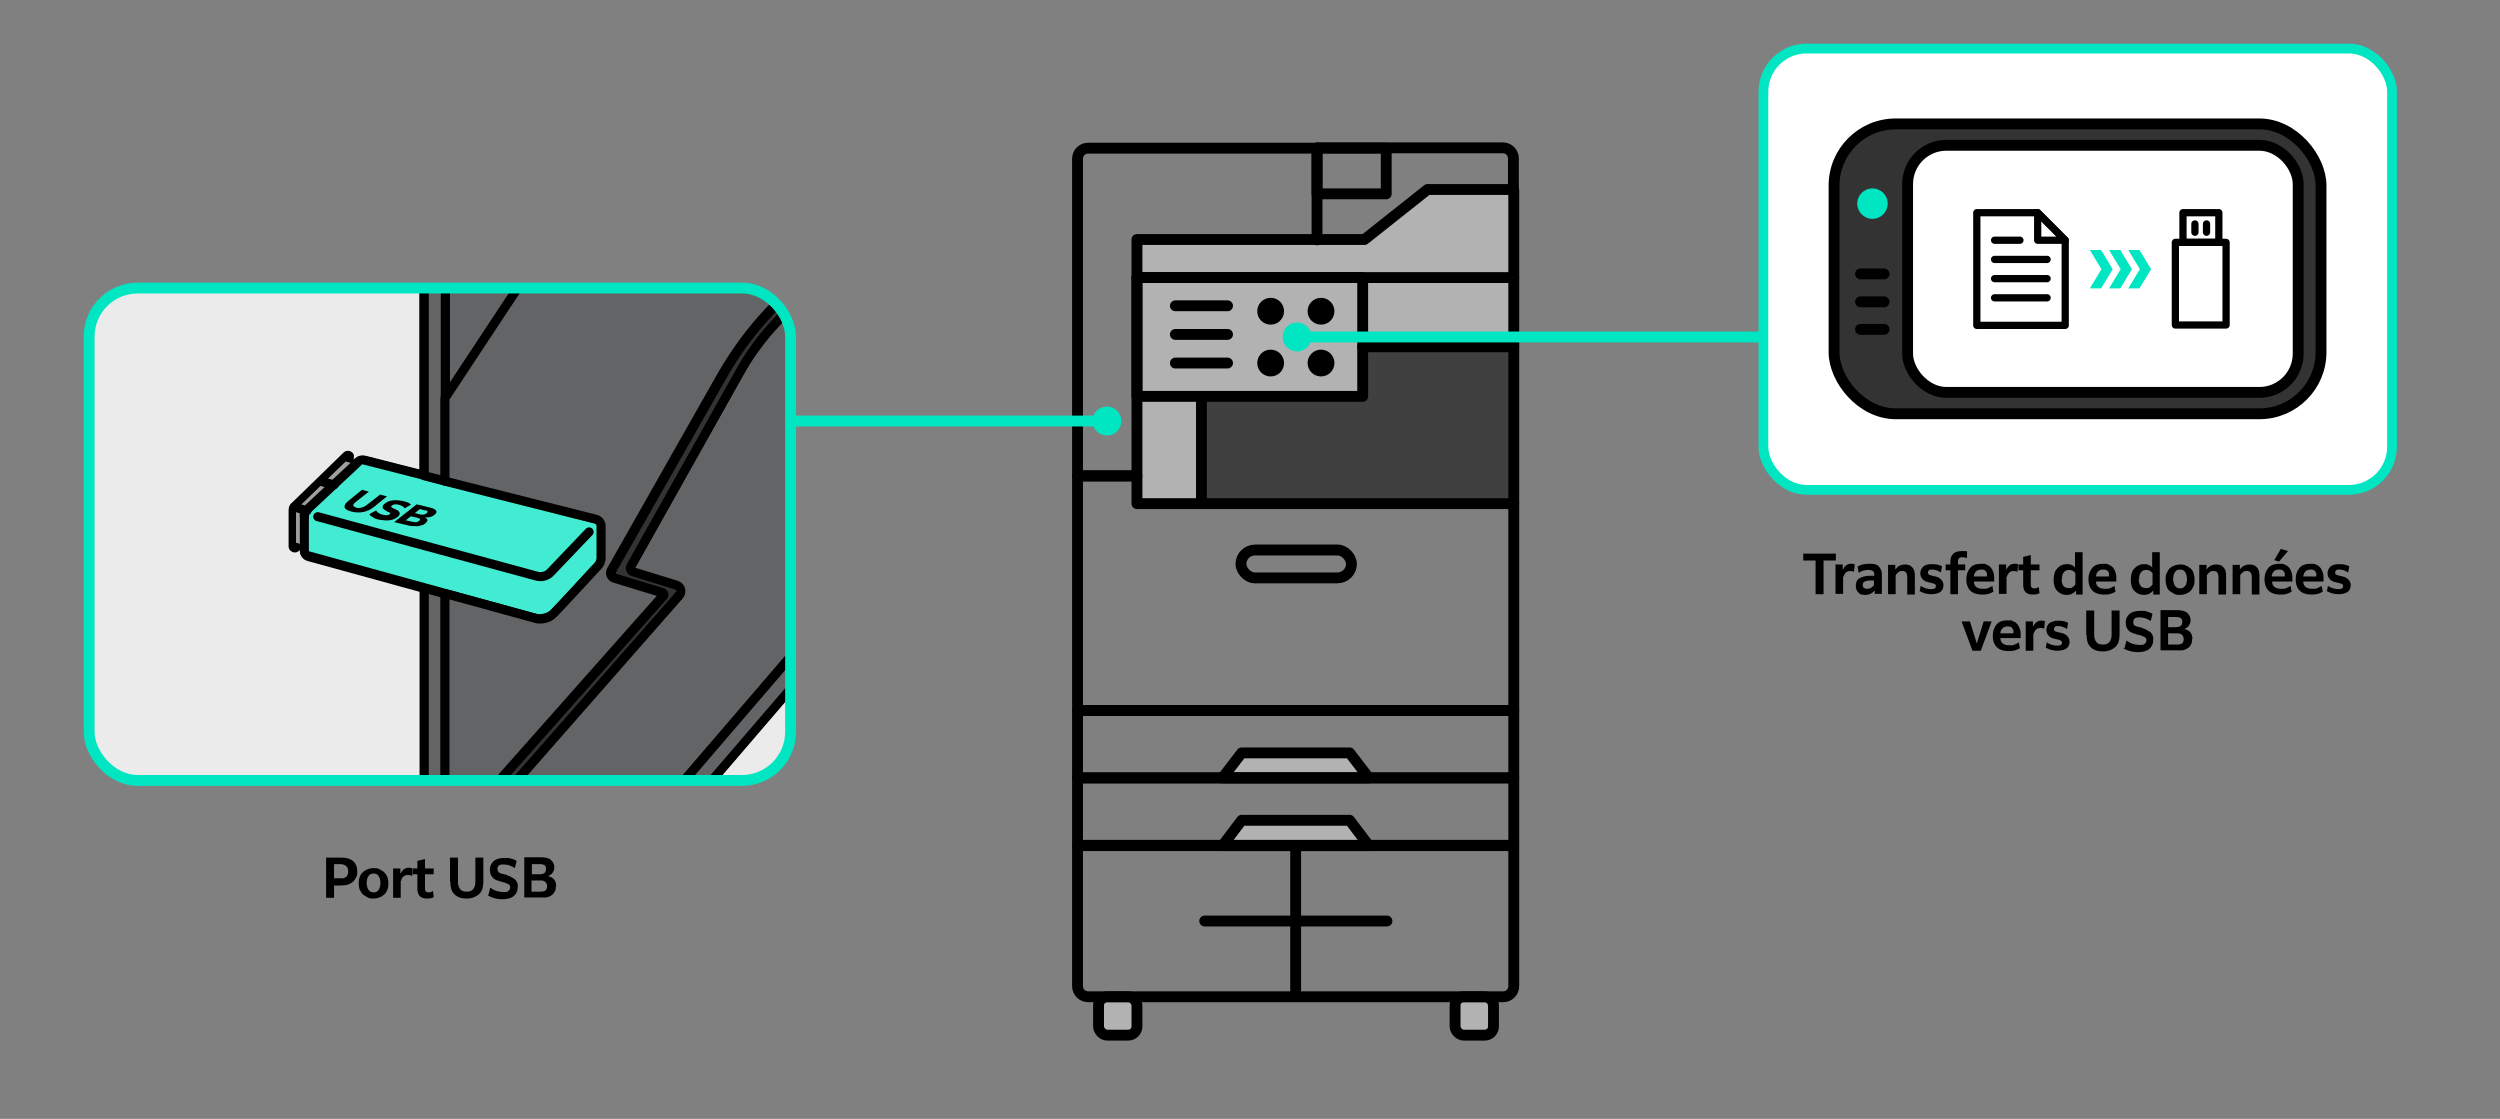 <?xml version="1.0" encoding="UTF-8"?>
<svg xmlns="http://www.w3.org/2000/svg" xmlns:xlink="http://www.w3.org/1999/xlink" id="Layer_1" version="1.1" viewBox="0 0 690 308.8">
  <rect x="0" y="0" width="690" height="308.8" fill="#808080" stroke="none"/>
  <!-- Generator: Adobe Illustrator 29.0.0, SVG Export Plug-In . SVG Version: 2.1.0 Build 186)  -->
  <defs>
    <style>
      .st0 {
        fill: #404040;
      }

      .st1, .st2, .st3, .st4, .st5 {
        fill: none;
      }

      .st2, .st3, .st6, .st7, .st8, .st4, .st9, .st10, .st11, .st12 {
        stroke: #000;
      }

      .st2, .st3, .st7, .st4, .st9, .st5, .st10, .st13, .st11, .st12 {
        stroke-linecap: round;
        stroke-linejoin: round;
      }

      .st2, .st7, .st9, .st10, .st11, .st12 {
        stroke-width: 2.5px;
      }

      .st3, .st6, .st8, .st5 {
        stroke-width: 3px;
      }

      .st6, .st8 {
        stroke-miterlimit: 10;
      }

      .st6, .st10 {
        fill: #333;
      }

      .st8, .st14, .st13 {
        fill: #fff;
      }

      .st4 {
        stroke-width: 2px;
      }

      .st9 {
        fill: #42ecd2;
      }

      .st5, .st13 {
        stroke: #00e5c2;
      }

      .st15 {
        clip-path: url(#clippath-1);
      }

      .st13 {
        stroke-width: 2.7px;
      }

      .st16 {
        fill: #00e5c2;
      }

      .st17 {
        fill: #9f9f9f;
      }

      .st11 {
        fill: #636466;
      }

      .st12 {
        fill: #ebebeb;
      }

      .st18 {
        clip-path: url(#clippath);
      }

      .st19 {
        fill: #b2b2b2;
      }
    </style>
    <clipPath id="clippath">
      <rect class="st1" x="24.6" y="79.5" width="193.6" height="135.9" rx="13.4" ry="13.4"></rect>
    </clipPath>
    <clipPath id="clippath-1">
      <polygon class="st1" points="82.5 152.4 83.7 150.5 81.7 149.8 81.7 140.6 95.4 127.3 97.6 128 97.7 125 95.5 123.9 79 139.4 79.3 152.7 82.5 152.4"></polygon>
    </clipPath>
  </defs>
  <g>
    <polygon class="st19" points="394.1 52.5 376.7 66.2 313.8 66.2 313.8 139 417.8 139 417.8 113 417.8 66.2 417.8 52.5 394.1 52.5"></polygon>
    <polygon class="st0" points="375.2 96.3 375.2 109.4 332.5 109.4 332.5 139 417.8 139 417.8 96.3 375.2 96.3"></polygon>
    <g>
      <polygon class="st19" points="377.8 214.7 372.5 207.8 342.7 207.8 337.4 214.7 377.8 214.7"></polygon>
      <polygon class="st19" points="377.8 233.4 372.5 226.4 342.7 226.4 337.4 233.4 377.8 233.4"></polygon>
      <g>
        <rect class="st19" x="401.6" y="275.1" width="10.6" height="10.6" rx="2.4" ry="2.4"></rect>
        <rect class="st19" x="303.2" y="275.1" width="10.6" height="10.6" rx="2.4" ry="2.4"></rect>
      </g>
      <rect class="st3" x="363.5" y="40.9" width="19.1" height="12.6"></rect>
      <line class="st3" x1="363.5" y1="40.9" x2="363.5" y2="66.2"></line>
      <polygon class="st3" points="313.8 139 313.8 131.4 297.4 131.4 297.4 196.1 313.8 196.1 417.8 196.1 417.8 139 313.8 139"></polygon>
      <rect class="st3" x="297.4" y="196.1" width="120.4" height="18.6"></rect>
      <polygon class="st3" points="377.8 214.7 372.5 207.8 342.7 207.8 337.4 214.7 377.8 214.7"></polygon>
      <polygon class="st3" points="377.8 233.4 372.5 226.4 342.7 226.4 337.4 233.4 377.8 233.4"></polygon>
      <rect class="st3" x="297.4" y="214.7" width="120.4" height="18.6"></rect>
      <path class="st3" d="M297.4,233.4h120.4v38.8c0,1.6-1.3,2.9-2.9,2.9h-114.6c-1.6,0-2.9-1.3-2.9-2.9v-38.8h0Z"></path>
      <line class="st3" x1="357.6" y1="233.4" x2="357.6" y2="275.1"></line>
      <line class="st3" x1="332.5" y1="254.2" x2="382.8" y2="254.2"></line>
      <g>
        <rect class="st3" x="401.6" y="275.1" width="10.6" height="10.6" rx="2.4" ry="2.4"></rect>
        <rect class="st3" x="303.2" y="275.1" width="10.6" height="10.6" rx="2.4" ry="2.4"></rect>
      </g>
      <path class="st3" d="M363.5,40.9h-63.2c-1.6,0-2.9,1.3-2.9,2.9v87.5h16.4v-65.2h62.8l17.4-13.8h23.7v-8.6c0-1.6-1.3-2.9-2.9-2.9h-51.4,0Z"></path>
      <line class="st3" x1="313.8" y1="76.6" x2="417.8" y2="76.6"></line>
      <rect class="st3" x="313.8" y="76.6" width="62.3" height="32.8"></rect>
      <g>
        <path d="M350.7,82.2h0c2,0,3.7,1.6,3.7,3.7h0c0,2-1.6,3.7-3.7,3.7h0c-2,0-3.7-1.6-3.7-3.7h0c0-2,1.6-3.7,3.7-3.7Z"></path>
        <path d="M350.7,96.5h0c2,0,3.7,1.6,3.7,3.7h0c0,2-1.6,3.7-3.7,3.7h0c-2,0-3.7-1.6-3.7-3.7h0c0-2,1.6-3.7,3.7-3.7Z"></path>
        <path d="M364.6,96.5h0c2,0,3.7,1.6,3.7,3.7h0c0,2-1.6,3.7-3.7,3.7h0c-2,0-3.7-1.6-3.7-3.7h0c0-2,1.6-3.7,3.7-3.7Z"></path>
        <path d="M364.6,82.2h0c2,0,3.7,1.6,3.7,3.7h0c0,2-1.6,3.7-3.7,3.7h0c-2,0-3.7-1.6-3.7-3.7h0c0-2,1.6-3.7,3.7-3.7Z"></path>
      </g>
      <line class="st3" x1="324.4" y1="84.4" x2="338.8" y2="84.4"></line>
      <line class="st3" x1="324.4" y1="92.3" x2="338.8" y2="92.3"></line>
      <line class="st3" x1="324.4" y1="100.2" x2="338.8" y2="100.2"></line>
      <line class="st3" x1="417.8" y1="52.5" x2="417.8" y2="139"></line>
      <line class="st3" x1="417.8" y1="95.7" x2="376.1" y2="95.7"></line>
      <line class="st3" x1="331.6" y1="109.4" x2="331.6" y2="139"></line>
      <rect class="st3" x="342.5" y="151.8" width="30.5" height="7.7" rx="3.9" ry="3.9"></rect>
    </g>
  </g>
  <circle class="st16" cx="305.5" cy="116.2" r="4"></circle>
  <g>
    <path d="M92.2,244.3v3.5h-2.2v-11.1h4.2c1.4,0,2.5.3,3.3,1,.7.6,1.1,1.6,1.1,2.8s0,1.1-.3,1.6-.4.8-.7,1.1c-.3.3-.6.5-1,.7-.4.2-.8.3-1.2.4-.4,0-.8.1-1.3.1h-1.9,0ZM94,238.5h-1.8v3.9h1.7c.2,0,.5,0,.7,0s.4,0,.6-.2.4-.2.5-.3.2-.3.3-.6.1-.5.1-.8c0-1.3-.8-2-2.3-2h0Z"></path>
    <path d="M104.7,247.7c-.5.2-1,.3-1.6.3s-1.1,0-1.6-.3-.9-.5-1.3-.8c-.4-.4-.6-.8-.9-1.3-.2-.5-.3-1.1-.3-1.8s.1-1.3.3-1.8c.2-.5.5-1,.9-1.3.4-.4.8-.6,1.3-.8s1-.3,1.6-.3,1.1,0,1.6.3c.5.2.9.5,1.3.8.4.4.6.8.9,1.3.2.5.3,1.1.3,1.8s-.1,1.3-.3,1.8c-.2.5-.5,1-.9,1.3-.4.4-.8.6-1.3.8ZM103.1,246.3c.6,0,1.1-.2,1.4-.7.3-.4.5-1.1.5-1.9s-.2-1.4-.5-1.9-.8-.7-1.4-.7-1.1.2-1.4.7c-.3.4-.5,1.1-.5,1.9s.2,1.4.5,1.9c.3.4.8.7,1.4.7Z"></path>
    <path d="M110.6,243.1v4.7h-2.1v-8.1h2v1.5c.3-.6.6-1,1-1.3s.8-.4,1.3-.4.7,0,1,.2v2c-.5-.1-.8-.2-1.2-.2s-.9.1-1.2.4c-.4.2-.6.7-.7,1.2h0Z"></path>
    <path d="M119.8,247.6c-.6.3-1.2.4-2,.4-1.7,0-2.6-.9-2.6-2.7v-4h-1.3v-1.6h1.3v-2.1l2.1-.5v2.6h2.4v1.6h-2.4v3.7c0,.4,0,.8.2,1,.2.2.4.3.8.3s.8-.1,1.2-.4l.2,1.7h0Z"></path>
    <path d="M124.2,243.4v-6.7h2.2v6.7c0,.9.2,1.5.6,2,.4.5,1,.7,1.8.7s1.4-.2,1.8-.7c.4-.5.6-1.1.6-2v-6.7h2.2v6.7c0,1.5-.4,2.7-1.2,3.4s-1.9,1.2-3.4,1.2-2.6-.4-3.4-1.2c-.8-.8-1.1-1.9-1.1-3.4h0Z"></path>
    <path d="M134.8,247l.5-2c1.1.8,2.3,1.2,3.6,1.2s1.1-.1,1.4-.3c.3-.2.5-.5.5-.9s0-.3,0-.4c0-.1-.1-.2-.2-.3-.1-.1-.2-.2-.3-.3-.1,0-.3-.1-.5-.2s-.4-.1-.5-.2c-.2,0-.4-.1-.7-.2-.3,0-.5-.1-.7-.2s-.4-.1-.7-.2c-.3-.1-.5-.2-.6-.3-.2-.1-.4-.2-.5-.4-.2-.2-.4-.4-.5-.6-.1-.2-.2-.4-.3-.7,0-.3-.1-.6-.1-.9,0-1,.4-1.8,1-2.4.7-.6,1.7-.9,3-.9s1.3,0,1.9.2c.6.1,1.1.4,1.5.6l-.5,2c-.9-.6-1.9-1-3-1s-1.1.1-1.4.3-.4.5-.4.9,0,.3.1.5.1.3.2.4.2.2.5.3c.2.1.4.2.6.2.2,0,.5.1.8.2.2,0,.4.1.5.2.1,0,.3.1.5.2.2,0,.4.1.5.2s.3.2.5.3c.2.1.3.2.5.3.1.1.2.2.4.4.1.2.2.3.3.5s.1.4.2.6c0,.2,0,.5,0,.7,0,1.1-.4,1.9-1.1,2.5-.7.6-1.8.9-3.2.9s-2.9-.4-4-1.1h0Z"></path>
    <path d="M153.4,244.7c0,.5,0,.9-.2,1.2s-.4.7-.6.9-.5.4-.9.6c-.4.1-.7.3-1.1.3-.4,0-.8,0-1.2,0h-4.7v-11.1h4.5c1.2,0,2.2.2,2.8.7.6.5,1,1.2,1,2.1s-.6,2.1-1.8,2.4c1.5.3,2.3,1.2,2.3,2.7ZM148.9,238.5h-2.1v2.8h2.1c.5,0,1-.1,1.3-.3s.5-.6.5-1.1-.1-.9-.4-1.1-.7-.3-1.3-.3h0ZM146.7,243v3.1h2.4c.6,0,1.1-.1,1.4-.3s.5-.6.5-1.2-.2-.9-.5-1.2-.8-.4-1.4-.4h-2.4Z"></path>
  </g>
  <g>
    <path d="M506.7,154.7h-3.4v9.3h-2.2v-9.3h-3.4v-1.9h9v1.9h0Z"></path>
    <path d="M508.7,159.2v4.7h-2.1v-8.1h2v1.5c.3-.6.6-1,1-1.3s.8-.4,1.3-.4.7,0,1,.2l-.2,2c-.3-.1-.7-.2-1-.2s-.9.1-1.2.4-.6.7-.7,1.2h0Z"></path>
    <path d="M517.4,164v-1c-.7.8-1.5,1.2-2.6,1.2s-1.5-.2-1.9-.7c-.5-.4-.7-1.1-.7-1.9s.3-1.6,1-2c.7-.4,1.7-.7,3.1-.7h1v-.3c0-.5-.1-.8-.4-1-.2-.2-.7-.3-1.3-.3-1,0-1.9.3-2.6.8l-.3-1.7c.8-.6,1.9-.8,3.3-.8s2.1.2,2.6.8.8,1.2.8,2.1v5.4h-2ZM515.4,162.5c.4,0,.8-.1,1.1-.3s.6-.5.7-.8v-1.2h-.7c-.8,0-1.4.1-1.8.3-.4.2-.6.5-.6.9s.1.6.3.8c.2.2.5.3.9.3h0Z"></path>
    <path d="M523.2,158.8v5.2h-2.1v-8.1h2v1.3c.7-1,1.6-1.4,2.7-1.4s1.5.3,2,.8.7,1.3.7,2.2v5.3h-2.1v-4.8c0-1.1-.4-1.7-1.3-1.7s-.8.1-1.1.3-.6.5-.8.9h0Z"></path>
    <path d="M529.8,163.4l.3-1.7c.9.6,1.9.9,2.9.9s1.3-.3,1.3-.8-.1-.4-.3-.6c-.2-.1-.7-.3-1.3-.4-.3,0-.6-.2-.8-.2s-.5-.2-.7-.3c-.2-.1-.5-.3-.6-.5-.2-.2-.3-.4-.4-.6s-.2-.6-.2-.9c0-.8.3-1.4.8-1.9s1.4-.7,2.5-.7,2,.2,2.7.6l-.3,1.7c-.8-.5-1.6-.8-2.4-.8s-.7,0-.9.2-.3.3-.3.6.1.5.3.6.7.3,1.3.4c0,0,0,0,0,0,.3,0,.6.2.8.2s.5.2.7.3.4.3.6.5c.2.2.3.4.4.6s.2.5.2.9c0,.8-.3,1.5-.9,1.9s-1.5.6-2.5.6-2.2-.3-3.1-.8h0Z"></path>
    <path d="M538.3,164v-6.6h-1.3v-1.6h1.3v-.7c0-2,1-3,3.2-3s1,0,1.4.1v1.8c-.5-.1-.8-.2-1.3-.2s-.7.1-.9.3c-.2.2-.3.5-.3,1v.7h2v1.6h-2v6.6h-2.1Z"></path>
    <path d="M550.2,163.3c-.4.2-.9.5-1.4.6-.6.2-1.2.2-1.8.2-1.4,0-2.5-.4-3.2-1.1-.7-.7-1.1-1.8-1.1-3.1s.4-2.4,1.1-3.2c.7-.8,1.7-1.1,3-1.1s1,0,1.4.2.8.3,1,.6c.3.2.5.5.7.9s.3.7.4,1.1.1.8.1,1.2v.9h-5.6c0,1.3.9,2,2.4,2s1,0,1.5-.2c.4-.1.8-.4,1.2-.6l.3,1.7h0ZM546.7,157.2c-.5,0-1,.2-1.3.5s-.6.8-.6,1.4h3.6c0-.4,0-.6,0-.8,0-.2-.2-.4-.3-.6-.1-.2-.3-.3-.5-.4-.2-.1-.5-.1-.8-.1h0Z"></path>
    <path d="M553.8,159.2v4.7h-2.1v-8.1h2v1.5c.3-.6.6-1,1-1.3s.8-.4,1.3-.4.7,0,1,.2l-.2,2c-.3-.1-.7-.2-1-.2s-.9.1-1.2.4-.6.7-.7,1.2h0Z"></path>
    <path d="M563,163.7c-.6.3-1.2.4-2,.4-1.7,0-2.6-.9-2.6-2.7v-4h-1.3v-1.6h1.3v-2.1l2.1-.5v2.6h2.4v1.6h-2.4v3.7c0,.4,0,.8.2,1,.2.2.4.3.8.3s.8-.1,1.2-.4l.2,1.7h0Z"></path>
    <path d="M573,164v-1c-.7.8-1.5,1.2-2.6,1.2s-1.9-.4-2.6-1.1-1-1.8-1-3.1.3-2.4,1-3.1c.7-.8,1.6-1.2,2.7-1.2s1.6.3,2.2.9v-4.2h2.1v11.7h-2,0ZM569,159.9c0,.8.2,1.4.5,1.8s.8.6,1.5.6.8,0,1.1-.3c.3-.2.5-.4.7-.7v-3.1c-.4-.6-1-.9-1.7-.9s-1.2.2-1.5.7c-.4.4-.5,1.1-.5,1.9h0Z"></path>
    <path d="M583.9,163.3c-.4.2-.9.5-1.4.6-.6.2-1.2.2-1.8.2-1.4,0-2.5-.4-3.2-1.1-.7-.7-1.1-1.8-1.1-3.1s.4-2.4,1.1-3.2c.7-.8,1.7-1.1,3-1.1s1,0,1.4.2.8.3,1,.6c.3.2.5.5.7.9s.3.7.4,1.1.1.8.1,1.2v.9h-5.6c0,1.3.9,2,2.4,2s1,0,1.5-.2c.4-.1.8-.4,1.2-.6l.3,1.7h0ZM580.4,157.2c-.5,0-1,.2-1.3.5s-.6.8-.6,1.4h3.6c0-.4,0-.6,0-.8,0-.2-.2-.4-.3-.6-.1-.2-.3-.3-.5-.4-.2-.1-.5-.1-.8-.1h0Z"></path>
    <path d="M594.3,164v-1c-.7.8-1.5,1.2-2.6,1.2s-1.9-.4-2.6-1.1-1-1.8-1-3.1.3-2.4,1-3.1c.7-.8,1.6-1.2,2.7-1.2s1.6.3,2.2.9v-4.2h2.1v11.7h-2,0ZM590.3,159.9c0,.8.2,1.4.5,1.8s.8.6,1.5.6.8,0,1.1-.3c.3-.2.5-.4.7-.7v-3.1c-.4-.6-1-.9-1.7-.9s-1.2.2-1.5.7c-.4.4-.5,1.1-.5,1.9h0Z"></path>
    <path d="M603.3,163.9c-.5.2-1,.3-1.6.3s-1.1,0-1.6-.3-.9-.5-1.3-.8c-.4-.4-.7-.8-.8-1.3-.2-.5-.3-1.1-.3-1.8s0-1.3.3-1.8c.2-.5.5-1,.8-1.3.4-.4.8-.6,1.3-.8s1-.3,1.6-.3,1.1,0,1.6.3c.5.2.9.5,1.3.8s.7.8.8,1.3c.2.5.3,1.1.3,1.8s0,1.3-.3,1.8c-.2.5-.5,1-.8,1.3s-.8.6-1.3.8ZM601.7,162.4c.6,0,1-.2,1.4-.7s.5-1.1.5-1.9-.2-1.4-.5-1.9-.8-.7-1.4-.7-1.1.2-1.4.7c-.3.4-.5,1.1-.5,1.9s.2,1.4.5,1.9c.3.4.8.7,1.4.7Z"></path>
    <path d="M609.1,158.8v5.2h-2.1v-8.1h2v1.3c.7-1,1.6-1.4,2.7-1.4s1.5.3,2,.8.7,1.3.7,2.2v5.3h-2.1v-4.8c0-1.1-.4-1.7-1.3-1.7s-.8.1-1.1.3c-.3.2-.6.5-.8.9h0Z"></path>
    <path d="M618.3,158.8v5.2h-2.1v-8.1h2v1.3c.7-1,1.6-1.4,2.7-1.4s1.5.3,2,.8.7,1.3.7,2.2v5.3h-2.1v-4.8c0-1.1-.4-1.7-1.3-1.7s-.8.1-1.1.3c-.3.2-.6.5-.8.9h0Z"></path>
    <path d="M632.5,163.3c-.4.2-.9.5-1.4.6-.6.2-1.2.2-1.8.2-1.4,0-2.5-.4-3.2-1.1-.7-.7-1.1-1.8-1.1-3.1s.4-2.4,1.1-3.2c.7-.8,1.7-1.1,3-1.1s1,0,1.4.2.8.3,1,.6c.3.2.5.5.7.9s.3.7.4,1.1.1.8.1,1.2v.9h-5.6c0,1.3.9,2,2.4,2s1,0,1.5-.2c.4-.1.8-.4,1.2-.6l.3,1.7h0ZM628.9,157.2c-.5,0-1,.2-1.3.5s-.6.8-.6,1.4h3.6c0-.4,0-.6,0-.8,0-.2-.2-.4-.3-.6-.1-.2-.3-.3-.5-.4-.2-.1-.5-.1-.8-.1h0ZM629,155l-1.3-.4,1.8-3.1,2,.6-2.5,2.9h0Z"></path>
    <path d="M641.1,163.3c-.4.2-.9.5-1.4.6-.6.2-1.2.2-1.8.2-1.4,0-2.5-.4-3.2-1.1-.7-.7-1.1-1.8-1.1-3.1s.4-2.4,1.1-3.2c.7-.8,1.7-1.1,3-1.1s1,0,1.4.2c.4.1.8.3,1,.6.3.2.5.5.7.9s.3.7.4,1.1.1.8.1,1.2v.9h-5.6c0,1.3.9,2,2.4,2s1,0,1.5-.2.8-.4,1.2-.6l.3,1.7h0ZM637.6,157.2c-.5,0-1,.2-1.3.5s-.5.8-.6,1.4h3.6c0-.4,0-.6,0-.8,0-.2-.2-.4-.3-.6-.1-.2-.3-.3-.5-.4-.2-.1-.5-.1-.8-.1h0Z"></path>
    <path d="M642.2,163.4l.3-1.7c.9.6,1.9.9,2.9.9s1.3-.3,1.3-.8-.1-.4-.3-.6c-.2-.1-.7-.3-1.3-.4-.3,0-.6-.2-.8-.2s-.5-.2-.7-.3c-.2-.1-.5-.3-.6-.5-.2-.2-.3-.4-.4-.6s-.2-.6-.2-.9c0-.8.3-1.4.8-1.9s1.4-.7,2.5-.7,2,.2,2.7.6l-.3,1.7c-.8-.5-1.6-.8-2.4-.8s-.7,0-.9.2-.3.3-.3.6.1.5.3.6.7.3,1.3.4c0,0,0,0,0,0,.3,0,.6.2.8.2s.5.2.7.3.4.3.6.5c.2.2.3.4.4.6s.2.5.2.9c0,.8-.3,1.5-.9,1.9s-1.5.6-2.5.6-2.2-.3-3.1-.8h0Z"></path>
    <path d="M549.7,171.5l-3,8.1h-2.3l-3-8.1h2.3l1.9,6.1,1.9-6.1h2.2Z"></path>
    <path d="M557.5,178.9c-.4.2-.9.5-1.4.6-.6.2-1.2.2-1.8.2-1.4,0-2.5-.4-3.2-1.1-.7-.7-1.1-1.8-1.1-3.1s.4-2.4,1.1-3.2c.7-.8,1.7-1.1,3-1.1s1,0,1.4.2.8.3,1,.6c.3.2.5.5.7.9s.3.7.4,1.1.1.8.1,1.2v.9h-5.6c0,1.3.9,2,2.4,2s1,0,1.5-.2c.4-.1.8-.4,1.2-.6l.3,1.7h0ZM554,172.9c-.5,0-1,.2-1.3.5s-.6.8-.6,1.4h3.6c0-.4,0-.6,0-.8,0-.2-.2-.4-.3-.6-.1-.2-.3-.3-.5-.4-.2-.1-.5-.1-.8-.1h0Z"></path>
    <path d="M561.2,174.9v4.7h-2.1v-8.1h2v1.5c.3-.6.6-1,1-1.3s.8-.4,1.3-.4.7,0,1,.2l-.2,2c-.3-.1-.7-.2-1-.2s-.9.1-1.2.4-.6.7-.7,1.2h0Z"></path>
    <path d="M564.6,179l.3-1.7c.9.6,1.9.9,2.9.9s1.3-.3,1.3-.8-.1-.4-.3-.6c-.2-.1-.7-.3-1.3-.4-.3,0-.6-.2-.8-.2s-.5-.2-.7-.3c-.2-.1-.5-.3-.6-.5-.2-.2-.3-.4-.4-.6s-.2-.6-.2-.9c0-.8.3-1.4.8-1.9.6-.4,1.4-.7,2.5-.7s2,.2,2.7.6l-.3,1.7c-.8-.5-1.6-.8-2.4-.8s-.7,0-.9.2-.3.3-.3.6.1.5.3.6.7.3,1.3.4c0,0,0,0,0,0,.3,0,.6.2.8.2s.5.2.7.3.4.3.6.5c.2.2.3.4.4.6s.2.5.2.9c0,.8-.3,1.5-.9,1.9s-1.5.6-2.5.6-2.2-.3-3.1-.8h0Z"></path>
    <path d="M575.8,175.2v-6.7h2.2v6.7c0,.9.2,1.5.6,2s1,.7,1.8.7,1.4-.2,1.8-.7c.4-.5.6-1.1.6-2v-6.7h2.2v6.7c0,1.5-.4,2.7-1.2,3.4s-1.9,1.2-3.4,1.2-2.6-.4-3.4-1.2-1.1-1.9-1.1-3.4h0Z"></path>
    <path d="M586.4,178.8l.5-2c1.1.8,2.3,1.2,3.6,1.2s1.1-.1,1.4-.3.5-.5.5-.9,0-.3,0-.4c0-.1-.1-.2-.2-.3,0-.1-.2-.2-.3-.3,0,0-.3-.1-.5-.2s-.4-.1-.5-.2-.4-.1-.7-.2c-.3,0-.5-.1-.7-.2s-.4-.1-.7-.2c-.3-.1-.5-.2-.7-.3-.2-.1-.3-.2-.5-.4-.2-.2-.4-.4-.5-.6s-.2-.4-.3-.7c0-.3-.1-.6-.1-.9,0-1,.3-1.8,1-2.4.7-.6,1.7-.9,3-.9s1.3,0,1.9.2,1.1.4,1.5.6l-.5,2c-.9-.6-1.9-1-3-1s-1.1.1-1.4.3c-.3.2-.4.5-.4.9s0,.3,0,.5c0,.1.2.3.2.4s.2.2.5.3c.2.1.4.2.6.2s.5.1.8.2c.2,0,.4.1.5.2.1,0,.3.1.5.2.2,0,.4.1.5.2s.3.2.5.3.3.2.5.3.2.2.4.4c.1.2.2.3.3.5s.1.4.2.6c0,.2,0,.5,0,.7,0,1.1-.4,1.9-1.1,2.5s-1.8.9-3.2.9-2.9-.4-4-1.1h0Z"></path>
    <path d="M605,176.5c0,.5,0,.9-.2,1.2s-.3.7-.6.9-.5.4-.9.6c-.4.1-.7.3-1.1.3-.4,0-.8,0-1.2,0h-4.7v-11.1h4.5c1.2,0,2.2.2,2.8.7.6.5,1,1.2,1,2.1s-.6,2.1-1.8,2.4c1.5.3,2.3,1.2,2.3,2.7h0ZM600.5,170.3h-2.1v2.8h2.1c.5,0,1-.1,1.3-.3.3-.2.5-.6.5-1.1s-.1-.9-.4-1.1-.7-.3-1.3-.3h0ZM598.4,174.8v3.1h2.4c.6,0,1.1-.1,1.4-.3s.5-.6.5-1.2-.2-.9-.5-1.2-.8-.4-1.4-.4h-2.4Z"></path>
  </g>
  <g>
    <g class="st18">
      <g>
        <path class="st2" d="M164.5,143.3l-41.6-10.5h0l-5.8-1.5-16.5-4.2c-.6-.1-1.2,0-1.7.4l-.7.7-6,5.6-7.6,7.1c-.4.4-.6.9-.6,1.5v9.6c0,.7.5,1.3,1.1,1.5l32,8.8,5.8,1.6,25.5,7s2.6.5,4.5-1.5c1.6-1.6,9.5-10.2,12.2-13.1.6-.6.9-1.4.9-2.2v-8.8c0-.9-.6-1.7-1.5-1.9h0Z"></path>
        <path class="st12" d="M-26.7,148v156.1h-206.1V-98.1h61.6L-42.4,86.7s15.7,15,15.7,61.3Z"></path>
        <path class="st11" d="M293-98.1V-.3l-55.2,58.9-63.5-15.7-17,18.8c-6.4,7.1-12.3,14.6-17.5,22.6l-16.9,25.6v-59.3c0-3.6-.3-7.1-.9-10.6-2.2-12.7-8.9-43-25.5-66.1-21.6-30-52.2-72-52.2-72h248.7Z"></path>
        <path class="st12" d="M84,142.5v9.6c0,.7.5,1.3,1.1,1.5l32,8.8v94l-45,47.7H-26.7v-156.1c0-37.2-10.1-54.2-14.1-59.5-2-2.6-3.9-5.2-5.7-7.8l-124.7-178.8H33.3L94.6-14.7c1.2,1.6,2.3,3.3,3.2,5,5.2,9.1,19.2,37.1,19.2,73.2v67.8l-16.5-4.2c-.6-.1-1.2,0-1.7.4l-14.2,13.4c-.4.4-.6.9-.6,1.5h0Z"></path>
        <path class="st17" d="M98.2,127.8l-6,6-7.6,7.1c-.4.4-.6.9-.6,1.5v8.1l-3.1-.9v-9.5l13.2-13,.6-.5,3.4,1.2h0Z"></path>
        <path class="st11" d="M122.9,163.9v85c0,1.1-.4,2.1-1.2,2.9l-2.4,2.4-2.2,2.2v-94.1l5.8,1.6h0Z"></path>
        <path class="st12" d="M293,103v201.1H76.1l45.6-48.3c0,0-.1.2-.2.2l-4.5,5,1.1,30c.2,5.3,6.7,7.6,10.2,3.6l164.6-191.7h0Z"></path>
        <path class="st11" d="M293,4.8v89.3l-163.1,189.9c-1.9,2.2-5.6,1-5.7-2l-.9-26.6c0-.6-.3-.7-1.2-1.1,0,0-.8-.1-1-.1h-1.8c0,.1,2.4-2.3,2.4-2.3.8-.8,1.2-1.8,1.2-2.9v-11.1l64.5-73.5c.8-.9.4-2.3-.8-2.7l-12-3.7c-.6-.2-.9-.9-.6-1.5l29.9-53.3c2.8-5.1,6.3-9.8,10.2-14L293,4.8h0Z"></path>
        <path class="st11" d="M293,94v9l-164.6,191.7c-3.4,4-10,1.7-10.2-3.6l-1.1-30,4.5-5c0,0,.1-.2.2-.2l1.5-.9-.4-.5c-.1-.2-1.4-.1-1.7-.2h1c.6,0,1.2.5,1.2,1.1l.9,26.6c.1,2.9,3.8,4.2,5.7,2l163.1-189.9h0Z"></path>
        <path class="st2" d="M121.7,255.8l-4.8,5.1-40.8,43.2h-4l45-47.7,2.2-2.2h2.8c.2.3-.2,1.2-.4,1.6Z"></path>
        <line class="st2" x1="117.1" y1="162.3" x2="117.1" y2="162.3"></line>
        <path class="st9" d="M166,145.2v8.8c0,.8-.3,1.6-.9,2.2-2.6,2.9-10.5,11.5-12.2,13.1s-4.5,1.5-4.5,1.5l-25.5-7-5.8-1.6-32-8.8c-.7-.2-1.1-.8-1.1-1.5v-9.6c0-.6.2-1.1.6-1.5l7.6-7.1,6-5.6.7-.7c.4-.4,1.1-.6,1.7-.4l16.5,4.2,5.8,1.5h0l41.6,10.5c.9.2,1.5,1,1.5,1.9h0Z"></path>
        <path class="st2" d="M87.7,142.6l60.4,16.4c1.4.4,2.9,0,3.9-1.1l10.6-11.1"></path>
        <line class="st2" x1="92.2" y1="133.8" x2="88.7" y2="132.9"></line>
        <g>
          <path d="M96.2,138.2l3.7-3,1.9.5-3.7,2.9c-.5.4-.6.7-.6.9,0,.2.3.4.8.6s1,.1,1.5,0c.5-.1,1-.4,1.4-.7l3.7-2.9,1.9.5-3.7,3c-.9.7-1.8,1.1-2.8,1.3-1,.2-2.1.2-3.3-.1-1.1-.3-1.8-.7-1.9-1.2-.1-.5.2-1.1,1.1-1.8h0Z"></path>
          <path d="M102.1,141.8l1.7-.9c.4.6,1,1,2,1.2.8.2,1.4.1,1.8-.2,0,0,.1-.1.1-.1,0,0,0,0,0-.1s0,0,0-.1c0,0,0,0-.1-.1,0,0-.1,0-.2-.1-.1,0-.2-.1-.3-.1s-.2-.1-.3-.2c-.2-.1-.4-.2-.5-.3-.1,0-.3-.2-.4-.3-.2-.1-.3-.3-.3-.4,0-.1,0-.3.1-.5,0-.2.3-.4.5-.6.6-.5,1.3-.8,2.2-.9.9-.1,1.9,0,2.9.2.5.1.9.3,1.3.4.4.2.7.4.8.6l-1.7,1c-.3-.5-.9-.8-1.7-1-.8-.2-1.4-.1-1.8.2,0,0-.1.1-.2.2s0,.1,0,.2,0,.1.2.2c.1,0,.2.1.3.2.1,0,.3.1.5.2.2,0,.3.2.4.2.1,0,.2.1.4.2.1.1.2.2.3.3s.1.2.2.3c0,.1,0,.2,0,.4s0,.2-.2.4c-.1.1-.2.3-.4.4-.6.5-1.4.8-2.2.9s-1.9,0-3-.2c-.6-.1-1.1-.3-1.5-.6-.4-.2-.7-.4-1-.7h0Z"></path>
          <path d="M117.5,144.4c-.3.2-.5.4-.9.5-.3.1-.6.2-1,.3s-.6,0-1,0-.7,0-1,0-.6-.1-1-.2l-3.8-.9,6.2-4.9,3.7.9c.9.2,1.5.5,1.7.9.2.3,0,.7-.5,1.1-.7.6-1.6.8-2.7.7,1,.4,1,1,.2,1.6h0ZM113.5,142.4l-1.5,1.2,1.7.4c.3,0,.5.1.7.1s.4,0,.6,0c.2,0,.4-.2.6-.3.3-.2.4-.4.3-.5,0-.1-.3-.3-.7-.4l-1.8-.4h0ZM117.4,140.9l-1.5-.4-1.4,1.1,1.5.4c.4,0,.7.1,1,0s.6-.2.8-.4c.2-.2.3-.4.2-.5s-.3-.2-.7-.3h0Z"></path>
        </g>
        <line class="st2" x1="84" y1="142.5" x2="84" y2="141.8"></line>
        <line class="st2" x1="84.7" y1="141" x2="81.3" y2="139.9"></line>
        <g class="st15">
          <path class="st7" d="M95.7,125.8l-14.5,14.1c-.2.2-.3.5-.3.8v10.1c0,.4.5.6.8.3l14.5-14.1c.2-.2.3-.5.3-.8v-10.1c0-.4-.5-.6-.8-.3Z"></path>
        </g>
        <path class="st11" d="M122.9,50.6v82.2l-5.8-1.5V63.5c0-28.6-8.8-52-15-65.1-2.7-5.6-5.9-11-9.6-16l-59.2-80.4h11.1s30.6,42,52.2,72c16.6,23.1,23.3,53.4,25.5,66.1.6,3.5.9,7.1.9,10.6h0Z"></path>
        <path class="st10" d="M293-.3v5.1l-78.8,84.2c-4,4.2-7.4,8.9-10.2,14l-29.9,53.3c-.3.6,0,1.3.6,1.5l12,3.7c1.2.4,1.6,1.8.8,2.7l-64.5,73.5v-5.4l60.1-67.8c.3-.3.1-.8-.2-.9l-13.1-4c-.9-.3-1.4-1.4-.9-2.2l30.6-53.8c3.6-6.4,8-12.3,13-17.6l25.6-27.4L293-.3h0Z"></path>
        <path class="st11" d="M237.8,58.6l-25.6,27.4c-5,5.3-9.3,11.2-13,17.6l-30.5,53.8c-.5.9,0,1.9.9,2.2l13.1,4c.4.1.5.6.2.9l-60.1,67.8v-68.5l25.5,7s2.6.5,4.5-1.5c1.6-1.6,9.5-10.2,12.2-13.1.6-.6.9-1.4.9-2.2v-8.8c0-.9-.6-1.7-1.5-1.9l-41.6-10.5v-22.9l16.9-25.6c5.2-8,11.1-15.5,17.5-22.6l17-18.8,63.5,15.7h0Z"></path>
      </g>
    </g>
    <rect class="st5" x="24.6" y="79.5" width="193.6" height="135.9" rx="13.4" ry="13.4"></rect>
  </g>
  <line class="st5" x1="218.2" y1="116.2" x2="305.5" y2="116.2"></line>
  <path class="st16" d="M354,93c0,2.2,1.8,4,4,4s4-1.8,4-4-1.8-4-4-4-4,1.8-4,4Z"></path>
  <line class="st5" x1="486.7" y1="93" x2="358" y2="93"></line>
  <rect class="st13" x="486.7" y="13.4" width="173.5" height="121.8" rx="11.9" ry="11.9"></rect>
  <g>
    <g>
      <g>
        <rect class="st6" x="506.2" y="34.2" width="134.4" height="80" rx="17" ry="17"></rect>
        <rect class="st8" x="526.5" y="40.1" width="107.8" height="68.2" rx="10.7" ry="10.7"></rect>
      </g>
      <circle class="st16" cx="516.8" cy="56.2" r="4.2"></circle>
      <line class="st3" x1="513.5" y1="75.6" x2="520" y2="75.6"></line>
      <line class="st3" x1="513.5" y1="83.3" x2="520" y2="83.3"></line>
      <line class="st3" x1="513.5" y1="90.9" x2="520" y2="90.9"></line>
    </g>
    <g>
      <rect class="st4" x="600.4" y="66.9" width="14" height="22.8"></rect>
      <rect class="st4" x="602.5" y="58.7" width="9.9" height="8.2"></rect>
      <g>
        <line class="st4" x1="605.8" y1="61.8" x2="605.8" y2="64.1"></line>
        <line class="st4" x1="609" y1="61.8" x2="609" y2="64.1"></line>
      </g>
    </g>
    <g>
      <g>
        <polygon class="st16" points="576.3 79.8 579.6 74.2 576.3 68.7 580 68.7 583.4 74.2 580 79.8 576.3 79.8"></polygon>
        <path class="st14" d="M579.9,69l3.2,5.3-3.2,5.3h-3.1l3.2-5.3-3.2-5.3h3.1M580.2,68.4h-4.3l.5.8,3,5-3,5-.5.8h4.3l.2-.2,3.2-5.3.2-.3-.2-.3-3.2-5.3-.2-.2h0Z"></path>
      </g>
      <g>
        <polygon class="st16" points="581.6 79.8 584.9 74.2 581.6 68.7 585.3 68.7 588.7 74.2 585.3 79.8 581.6 79.8"></polygon>
        <path class="st14" d="M585.2,69l3.2,5.3-3.2,5.3h-3.1l3.2-5.3-3.2-5.3h3.1M585.5,68.4h-4.3l.5.8,3,5-3,5-.5.8h4.3l.2-.2,3.2-5.3.2-.3-.2-.3-3.2-5.3-.2-.2h0Z"></path>
      </g>
      <g>
        <polygon class="st16" points="586.9 79.8 590.2 74.2 586.9 68.7 590.6 68.7 594 74.2 590.6 79.8 586.9 79.8"></polygon>
        <path class="st14" d="M590.5,69l3.2,5.3-3.2,5.3h-3.1l3.2-5.3-3.2-5.3h3.1M590.8,68.4h-4.3l.5.8,3,5-3,5-.5.8h4.3l.2-.2,3.2-5.3.2-.3-.2-.3-3.2-5.3-.2-.2h0Z"></path>
      </g>
    </g>
    <g>
      <g>
        <polygon class="st4" points="545.6 89.8 545.6 58.7 562.4 58.7 570 66.3 570 89.8 545.6 89.8"></polygon>
        <polygon class="st4" points="562.4 66.3 562.4 58.7 570 66.3 562.4 66.3"></polygon>
      </g>
      <line class="st4" x1="557.5" y1="66.3" x2="550.5" y2="66.3"></line>
      <line class="st4" x1="565" y1="71.6" x2="550.5" y2="71.6"></line>
      <line class="st4" x1="565" y1="76.9" x2="550.5" y2="76.9"></line>
      <line class="st4" x1="565" y1="82.2" x2="550.5" y2="82.2"></line>
    </g>
  </g>
</svg>
